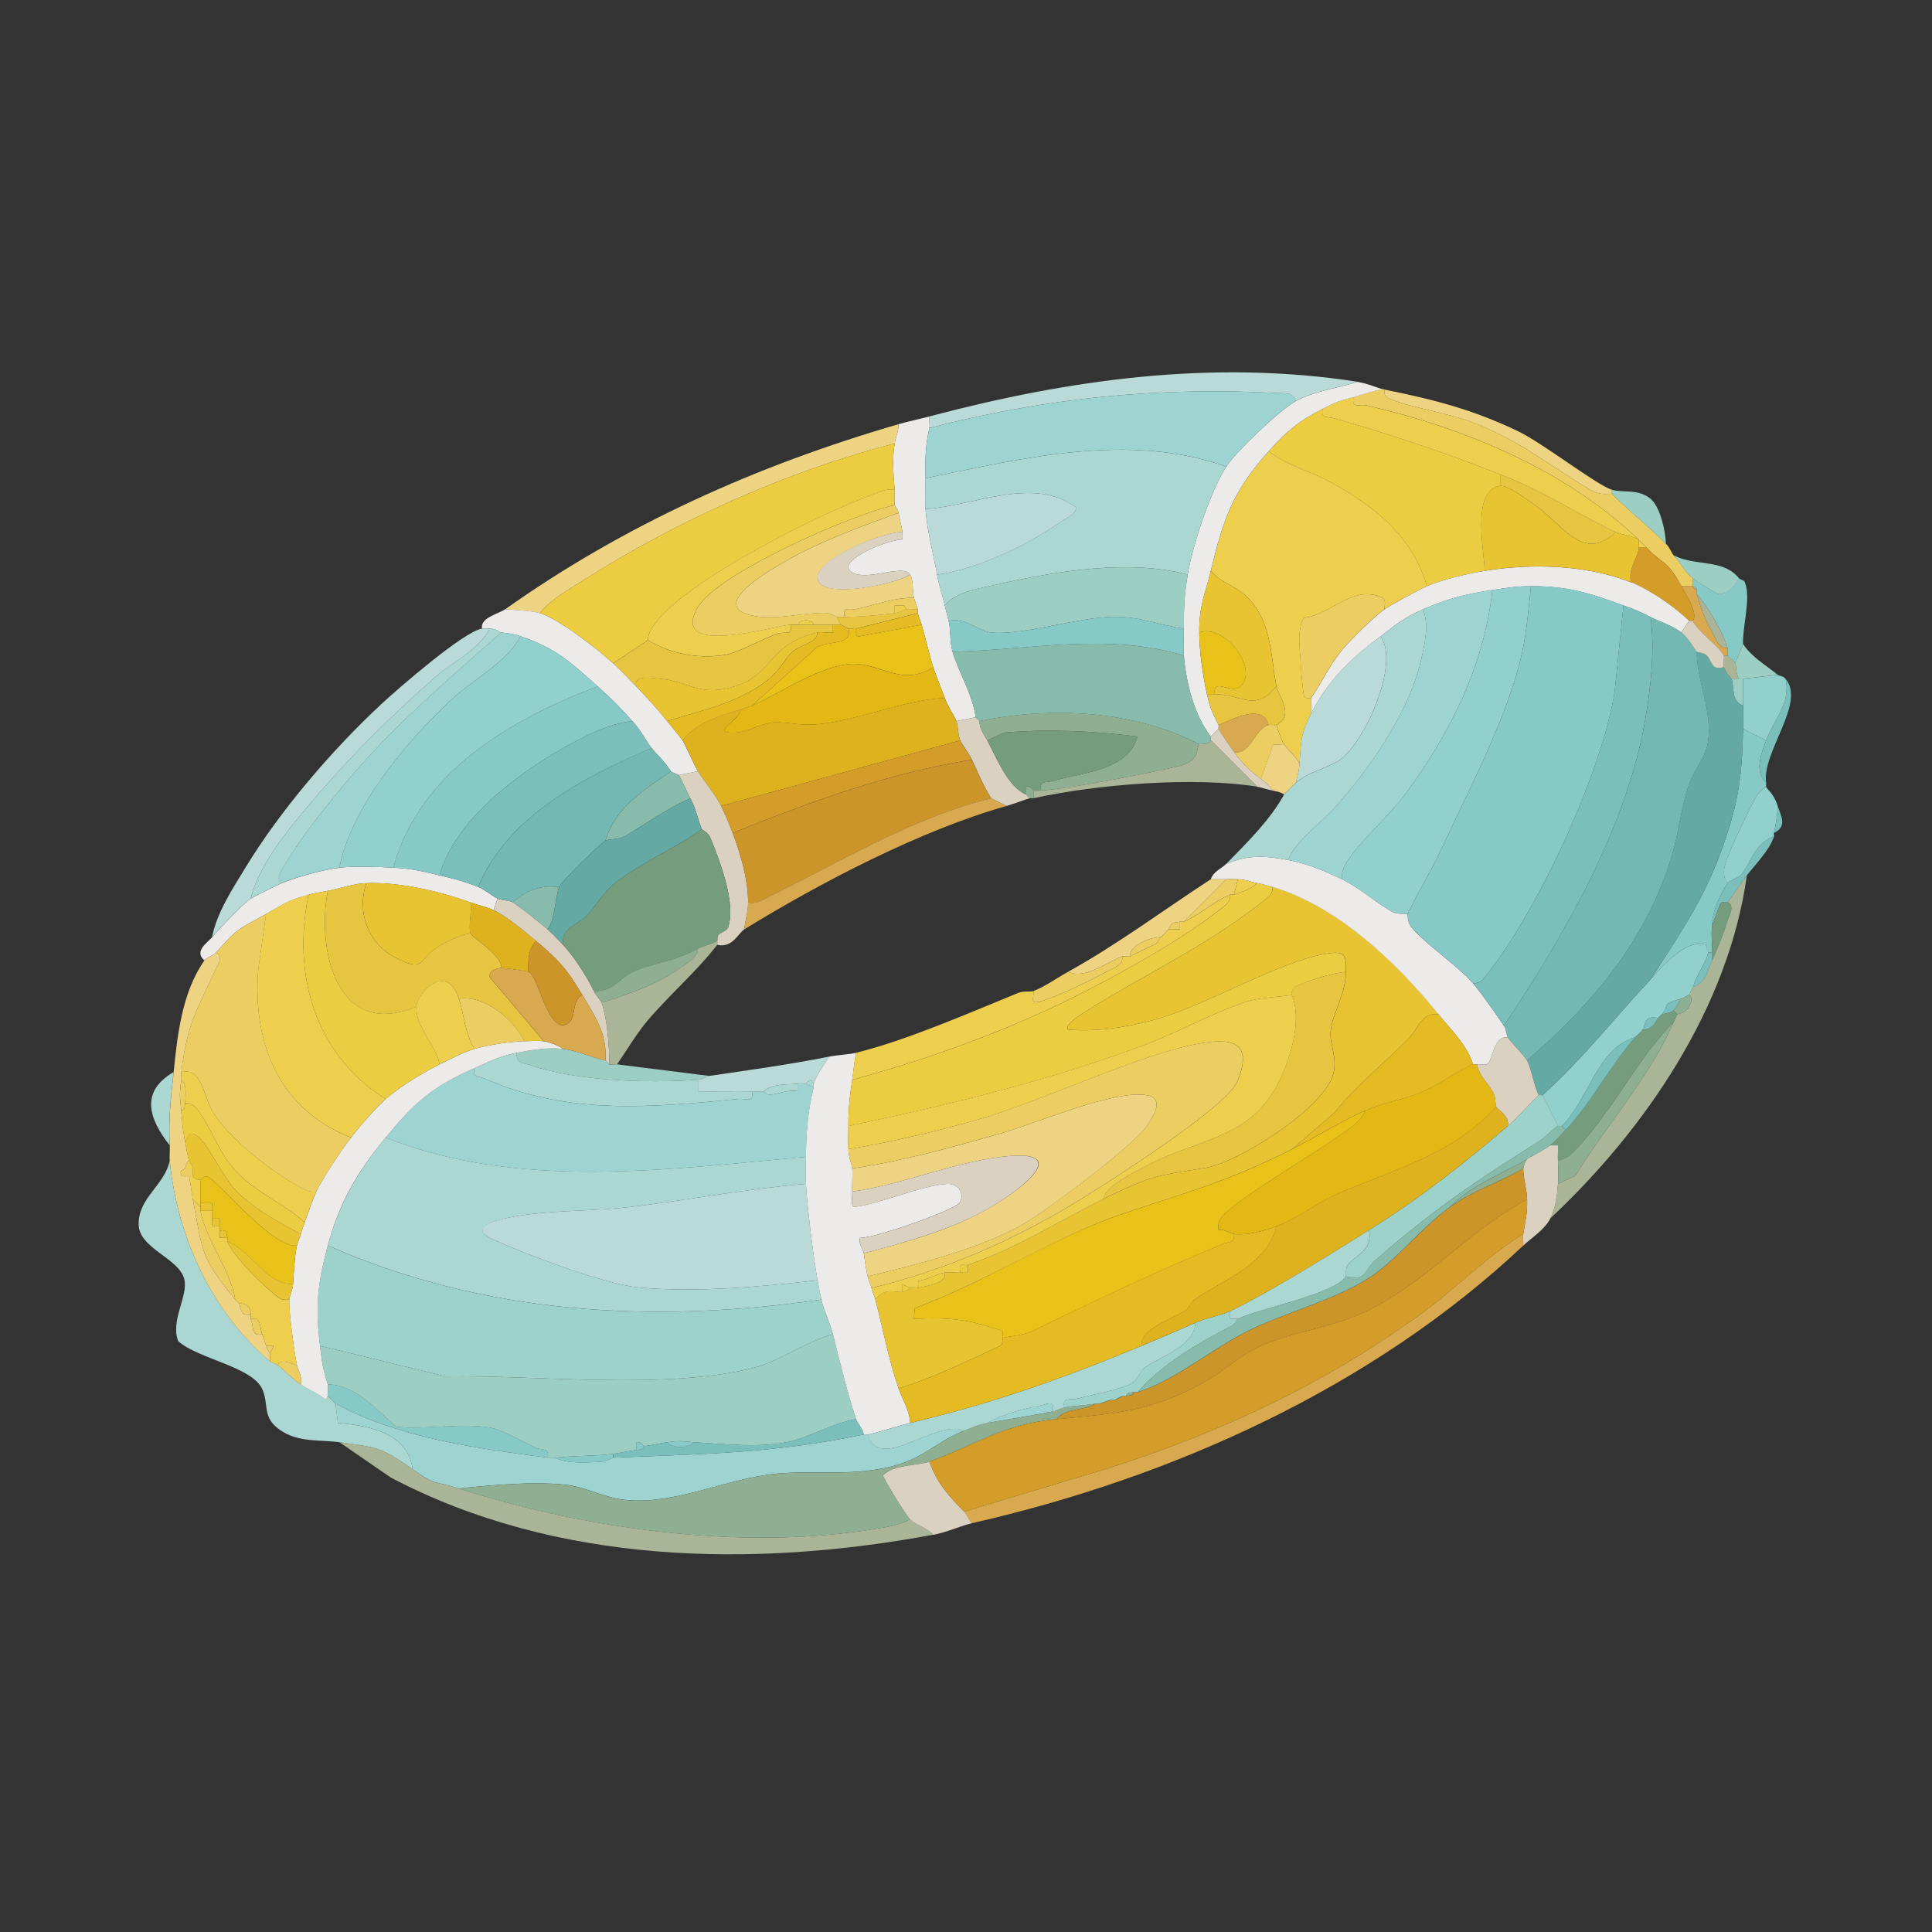 <?xml version="1.0" encoding="UTF-8"?>
<svg id="Layer_1" xmlns="http://www.w3.org/2000/svg" version="1.1" viewBox="0 0 375 375">
  <rect x="0" y="0" width="375" height="375" fill="#333333" stroke="none"/>
  <!-- Generator: Adobe Illustrator 29.3.1, SVG Export Plug-In . SVG Version: 2.1.0 Build 151)  -->
  <defs>
    <style>
      .st0 {
        fill: #74b8b3;
      }

      .st1 {
        fill: #9dd2ca;
      }

      .st2 {
        fill: #e3b714;
      }

      .st3 {
        fill: #e8c541;
      }

      .st4 {
        fill: #aab496;
      }

      .st5 {
        fill: #65a9a4;
      }

      .st6 {
        fill: #8faf92;
      }

      .st7 {
        fill: #e8c119;
      }

      .st8 {
        display: none;
        fill: #fefefe;
      }

      .st9 {
        fill: #eccc40;
      }

      .st10 {
        fill: #91d0cd;
      }

      .st11 {
        fill: #aad7d1;
      }

      .st12 {
        fill: #d49c29;
      }

      .st13 {
        fill: #dbd1c1;
      }

      .st14 {
        fill: #87bcac;
      }

      .st15 {
        fill: #b9dad6;
      }

      .st16 {
        fill: #edebea;
      }

      .st17 {
        fill: #cc952a;
      }

      .st18 {
        fill: #9dcec4;
      }

      .st19 {
        fill: #d9a94f;
      }

      .st20 {
        fill: #87c9c6;
      }

      .st21 {
        fill: #9dd4d1;
      }

      .st22 {
        fill: #edcf4d;
      }

      .st23 {
        fill: #e4bb23;
      }

      .st24 {
        fill: #e8c432;
      }

      .st25 {
        fill: #749c7d;
      }

      .st26 {
        fill: #edd382;
      }

      .st27 {
        fill: #7abfbc;
      }

      .st28 {
        fill: #eccd61;
      }

      .st29 {
        fill: #deb21e;
      }
    </style>
  </defs>
  <path class="st8" d="M375,0v375H0V0h375ZM180.39,80.84c-2.03.54-3.78.86-5.99,1.5-27.42,7.97-53.08,19.43-76.35,35.93-1.3.92-4.85,1.6-4.49,3.74-3.57.57-16.19,11.54-19.47,14.59-9.62,8.93-19.68,20.67-26.5,31.89-2.49,4.09-5.52,8.7-6.43,13.41-.95,1.13-3.58,2.73-1.5,4.49-4.37,6.22-5.24,14.41-5.99,21.71-6.57,3.86-4.75,9.09-.75,14.22.06.99-.09,2.01,0,2.99-1,4.81-6.08,7.15-6.03,12.33.05,4.78,7.86,6.54,8.87,10.7.78,3.23-2.78,8.12-1.18,12,3.81,3.46,14.51,4.93,16.37,9.45,1.27,3.08-.03,5.41,3.42,7.81s7.65,1.82,11.49,2.36l9.98,6.87c32.07,16.87,70.23,17.62,105.29,11.1,2.71-.5,5.34-1.76,7.49-2.25,38.84-8.84,77.69-26.27,107.04-53.89,1.74-1.64,4.09-3.03,5.24-5.24,18.54-17.37,34.63-41.04,38.17-66.62,1.7-2.22,4.34-4.82,5.24-7.49.07-.22-.06-.51,0-.75,2.72-1.27,1.32-3.38.75-5.24-.75-2.45-2-3.15-2.25-3.74-.07-.18.04-.48,0-.75-.9-5.9,7.81-15.54,3.74-20.21-.53-.61-1.26-.55-1.5-.75-2.39-1.97-4.99-3.38-6.74-5.99-.12-3.44,1.59-8.93.36-11.97-.19-.47-.95-.56-1.11-.75-3.12-3.9-8.4-2.27-12.72-4.49-.39-.4-.67-1.41-1.5-2.25-.06-2.45-1.1-7.1-2.93-8.68-2.4-2.07-5.39-1.14-7.55-1.8-2.95-.91-13.38-9.04-18.21-11.36-8.86-4.26-16.48-6.18-25.96-8.1-1.53-.31-3.04-1.16-5.24-1.5-28.18-4.35-55.96-.44-83.08,6.74Z"/>
  <path class="st8" d="M244.01,152.69c.6.1,1.95.54,2.99.75.79.16,1.56.3,2.25.75-2.71,4.96-7.26,9.43-11.23,13.47-.89.91-2.49,1.46-2.99,2.99-9.19,5.98-18.09,12.64-27.69,17.96-2.04,1.13-4.73,3-6.74,3.74-.57.21-1.85-.09-2.97.36-9.54,3.89-21.7,9.23-31.46,11.61-1.32.32-3.52.4-5.24.75-7.84,1.57-16.09,2.69-23.2,3.74l-17.96-2.25c1.99-2.83,3.76-5.95,6.01-8.59,4.33-5.07,9.4-9.39,13.45-14.62,2.91.73,4.11-2.3,5.24-2.99,14.79-9.1,34.23-19.23,50.9-23.95,1.35-.38,4.01-1.39,4.49-1.5.24-.05.51.05.75,0,12.21-2.71,31.18-4.23,43.41-2.25Z"/>
  <g>
    <path class="st11" d="M52.4,264.22c.37.31,1.1.43,1.5.75,1.5,1.18,2.75,2.59,4.49,3.74,1.54,1.03,3.41,1.77,4.87,2.98l.37-.73,1.5,1.5.47,3.75c5.9.45,13.65,1.93,14.5,8.97-6.18-4.35-6.86-4.2-14.22-5.24-3.83-.54-7.93.1-11.49-2.36s-2.15-4.73-3.42-7.81c-1.86-4.51-12.56-5.99-16.37-9.45-1.6-3.88,1.96-8.77,1.18-12-1-4.16-8.82-5.92-8.87-10.7-.05-5.18,5.03-7.52,6.03-12.33,1.42,14.72,8.19,29.39,19.46,38.92Z"/>
    <path class="st4" d="M80.09,285.18c4.84,3.41,3.71,2.06,8.98,3.74,25.49,8.13,56.92,12.38,83.37,7.39,1.49-.28,2.86-.73,4.21-1.41,1.21,1.19,3.36,1.63,4.49,2.99-35.06,6.52-73.22,5.77-105.29-11.1l-9.98-6.87c7.36,1.04,8.04.89,14.22,5.24Z"/>
    <path class="st11" d="M32.93,222.31c-4-5.13-5.82-10.36.75-14.22-.49,4.8-1.04,9.22-.75,14.22Z"/>
    <path class="st21" d="M106.29,282.93h1.5c2,1.2,6.15.94,8.7.8,1.3-.07,2.4-.8,2.53-.8,17.99-.76,30.71-.77,48.65-4.49.24-.05.51.05.75,0,2.25,7.59,13.49-3.2,18.71-.75-5.75,2.27-7.73,5.55-14.94,7.14-7.49,1.65-13.94.55-21.26,1.19-10.05.88-19.91,6.25-29.96,5.06-3.73-.44-7.46-2.52-11.32-2.91-6.43-.65-14.16.07-20.58.74-5.27-1.68-4.14-.34-8.98-3.74-.85-7.04-8.6-8.52-14.5-8.97l-.47-3.75c12.58,6.73,27.19,8.63,41.17,10.48Z"/>
    <path class="st20" d="M63.62,268.71c5.28-.02,9.58,4.98,13.25,8.22,5.73.61,12.85-.83,18.39.19,2.29.42,6.43,2.85,8.83,3.93,1.11.5,2.65-.15,2.2,1.88-13.98-1.85-28.59-3.75-41.17-10.48l-1.5-1.5c-.12-.68.17-1.69,0-2.25Z"/>
    <path class="st6" d="M212.57,272.46c-2.2,1.52-5.69.67-7.49,2.99-10.6,1.02-15.52,4.99-24.7,8.23-2.37.84-6.89.52-8.99,2.64-.11.49,4.48,7.84,5.24,8.59-1.34.68-2.72,1.13-4.21,1.41-26.45,4.99-57.88.74-83.37-7.39,6.42-.67,14.14-1.39,20.58-.74,3.86.39,7.58,2.46,11.32,2.91,10.04,1.19,19.9-4.19,29.96-5.06,7.32-.64,13.78.46,21.26-1.19,7.22-1.59,9.19-4.87,14.94-7.14,1.55-.61,2.8-1.19,4.49-1.5,3.74-.69,8.48-1.37,12.72-2.25.63-.13,1.4-.57,2.25-.75,2-.41,4.16-.42,5.99-.75Z"/>
    <path class="st18" d="M161.68,258.98c1.4,5.51,2.68,11.03,4.49,16.47-4.4.73-8.99,3.51-13.19,4.42-5.49,1.19-12.59.42-18.24.07-2.6-.16-2.1-.4-5.24,0-1.52.19-3.2.65-4.49.75-.09,0-.82-1.01-1.49-.74v1.49c-1.55.2-3.03.56-4.5.75-3.67.47-7.57.33-11.23.75h-1.5c.45-2.03-1.09-1.39-2.2-1.88-2.4-1.08-6.54-3.51-8.83-3.93-5.53-1.02-12.66.42-18.39-.19-3.67-3.24-7.97-8.23-13.25-8.22-1.04-3.32-1.08-4.09-1.5-7.49l24.39,5.93c17.94-.28,42.28,2.66,59.64-1.62,5.13-1.26,10.39-5.24,15.53-6.55Z"/>
    <path class="st27" d="M166.17,275.45c.27.8,1.38,1.9,1.5,2.99-17.95,3.72-30.66,3.73-48.65,4.49v-.75c1.47-.19,2.95-.55,4.49-.75.62-.08,1.31,0,1.5-.75,1.29-.1,2.97-.56,4.49-.75.95,1.24,4.29,1.24,5.24,0,5.65.34,12.75,1.11,18.24-.07,4.2-.91,8.79-3.69,13.19-4.42Z"/>
    <path class="st20" d="M119.01,282.19v.75c-.13,0-1.23.73-2.53.8-2.55.14-6.7.4-8.7-.8,3.66-.42,7.56-.28,11.23-.75Z"/>
    <path class="st11" d="M156.44,224.55c0,1.73-.11,3.52,0,5.24-11.43.92-22.69,3.12-34.06,4.48-6.72.81-14.27.62-20.86,1.59-2.91.43-11.96,1.93-5.7,4.77s21.6,8.67,28.16,9.27c11.15,1.02,23.63-.14,34.71-1.4.2,1.17.51,2.53.75,3.74-32.79,4.72-65.27,2.93-95.81-10.48,2.23-8.31,5.81-14.37,11.23-20.96,25.9,10.24,54.56,6.17,81.59,3.74Z"/>
    <path class="st1" d="M159.43,252.25c.34,1.74,1.73,4.72,2.25,6.74-5.13,1.31-10.4,5.29-15.53,6.55-17.36,4.28-41.7,1.34-59.64,1.62l-24.39-5.93c-.93-7.6-.54-11.89,1.5-19.46,30.54,13.41,63.02,15.2,95.81,10.48Z"/>
    <path class="st21" d="M92.07,207.34c-.4,1.92.92,1.54,2.05,2.03,16.26,7.14,32.21,5.59,49.23,3.93,1.42-.14,3.03.9,2.61-1.47.75.01,1.5,0,2.25,0,.09,0,.48.65,1.09.64,1.67-.01,3.72-1.11,5.65-.65v-1.49c.48-.06,1,.05,1.49,0l1.5.75c-1.11,4.27-1.47,9.08-1.5,13.47-27.03,2.43-55.69,6.5-81.59-3.74,5.6-6.8,9.01-9.89,17.22-13.47Z"/>
    <path class="st11" d="M100.3,204.34c-.1,2.09,1.09,1.89,2.5,2.37,9.21,3.17,22.94,3.54,32.68,2.87v2.25c3.48.04,6.99-.06,10.48,0,.42,2.37-1.19,1.34-2.61,1.47-17.03,1.65-32.97,3.2-49.23-3.93-1.13-.49-2.45-.11-2.05-2.03,3.03-1.32,4.79-2.33,8.23-2.99Z"/>
    <path class="st18" d="M109.28,203.59c2.68.28,5.3,1.63,8.23,2.25.21.04.51.7.75.75.44.09,1.02-.06,1.5,0l17.96,2.25c-.58.09-1.35.69-2.25.75-9.75.67-23.48.3-32.68-2.87-1.41-.48-2.6-.29-2.5-2.37,2.94-.57,5.97-1.07,8.98-.75Z"/>
    <path class="st20" d="M134.73,279.94c-.95,1.24-4.29,1.24-5.24,0,3.14-.4,2.64-.16,5.24,0Z"/>
    <path class="st20" d="M125,280.69c-.19.75-.87.67-1.5.75v-1.49c.68-.27,1.41.75,1.5.74Z"/>
    <path class="st15" d="M156.44,229.79c.31,5.11,1.36,13.64,2.25,18.71-11.08,1.26-23.56,2.42-34.71,1.4-6.56-.6-21.79-6.38-28.16-9.27s2.78-4.34,5.7-4.77c6.59-.97,14.14-.79,20.86-1.59,11.38-1.36,22.64-3.56,34.06-4.48Z"/>
    <path class="st15" d="M160.93,205.09c-.85,1.44-2.56,3.74-2.99,5.24l-.47-.66c-.52-.12-.89.64-1.03.66-.49.05-1.01-.06-1.5,0-2.21.27-4.9-.1-6.74,1.5-.75,0-1.5.01-2.25,0-3.48-.06-7,.04-10.48,0v-2.25c.9-.06,1.67-.66,2.25-.75,7.12-1.05,15.37-2.17,23.2-3.74Z"/>
    <path class="st11" d="M157.93,210.33c-.07.23.06.51,0,.75l-1.5-.75c.14-.01.51-.78,1.03-.66l.47.66Z"/>
    <path class="st11" d="M154.94,210.33v1.49c-1.93-.46-3.98.64-5.65.65-.61,0-1-.64-1.09-.64,1.84-1.6,4.52-1.23,6.74-1.5Z"/>
    <g>
      <path class="st19" d="M295.66,239.52c-.11.7.07,1.52,0,2.25-29.35,27.62-68.2,45.05-107.04,53.89-.54-.65-.94-1.67-1.5-2.25l27.33-8.22c22.31-7.05,42.77-16.58,61.67-30.39,6.62-4.84,12.48-10.97,19.53-15.28Z"/>
      <path class="st4" d="M300.9,236.53c1.07-2.06,1.31-4.45,1.5-6.74l3.33-1.54c6.18-10.01,14.5-19.22,19.13-29.9.19-.43.5-1.2.75-1.5.12-.14,1.82.04,2.62-2.34.36-1.06-.4-1.34-.38-1.41.16-.51.59-1,.75-1.5,2.66-1.12,2.79-3.18,3.74-5.24,1.16-2.52,2.17-5.2,3.01-7.85.31-.98,1.41-2.73-.02-3.38,1.26-1.78,2.4-3.49,3.74-5.24-3.54,25.58-19.63,49.24-38.17,66.62Z"/>
      <path class="st20" d="M342.81,143.71c-.95,2.64-2.37,5.87,0,8.23.04.26-.07.57,0,.75-1.1.73-1.66,1.4-2.29,2.57-1.3,2.42-5,10.11-5.62,12.39-.39,1.44-.49,2.48.43,3.75-1.33,1.87-3.14,5.9-2.99,8.23-.25,1.36,0,3.68,0,5.24h-.75l-.48-1.52c-3.15-.83-6.03,1.98-8.26,4.02-.15.14-2.01,2.23-2.49,2.75,5.27-8.2,10.07-15.04,13.49-24.31s4.26-14.32,4.48-24.34l4.49,2.25Z"/>
      <path class="st13" d="M180.39,283.68c1.55,4.29,3.74,6.64,6.74,9.73.56.58.95,1.59,1.5,2.25-2.15.49-4.78,1.74-7.49,2.25-1.13-1.37-3.28-1.81-4.49-2.99-.76-.75-5.35-8.1-5.24-8.59,2.1-2.12,6.61-1.8,8.99-2.64Z"/>
      <path class="st26" d="M312.87,95.06v.75c-1.61.17-2.7.13-4.15-.71-7.78-4.56-13.32-9.33-22.29-12.89-5.34-2.12-12.55-3.03-16.82-4.86-1.23-.53-.82-1.69-.9-1.74,9.48,1.92,17.09,3.84,25.96,8.1,4.82,2.32,15.26,10.45,18.21,11.36Z"/>
      <path class="st13" d="M300.9,222.31h1.5c.06.99-.05,2,0,2.99.07,1.4.11,3.11,0,4.49-.19,2.29-.42,4.68-1.5,6.74-1.15,2.21-3.5,3.6-5.24,5.24.07-.72-.11-1.55,0-2.25.39-2.5.84-4,.75-6.74-.07-2.1-.74-3.92-.75-5.99.12-.07.24-2.04,1.5-2.25,1.26-.77,2.35-1.23,3.74-2.25Z"/>
      <path class="st10" d="M345.06,156.44c-.1,1.68-.32,3.62-.75,5.24-.06.24.07.53,0,.75-3.43.89-4.53,5.01-6.24,7.24-.59.77-2.32,1.15-2.75,1.75-.92-1.27-.82-2.31-.43-3.75.62-2.28,4.32-9.98,5.62-12.39.63-1.17,1.19-1.84,2.29-2.57.24.59,1.5,1.3,2.25,3.74Z"/>
      <path class="st20" d="M337.57,112.28c.16.19.92.28,1.11.75,1.23,3.05-.48,8.54-.36,11.97l-1.5,3.74c-.24-.48-1.09-1.05-1.5-1.5-.08-.47.12-1.11,0-1.5-.89-2.95-3.9-8.13-5.99-10.48-.07-.24.08-.55,0-.75-.01-.55-.29-.62-.75-.75-.1-.43.07-1.02,0-1.5.37.3,4.62,3.01,4.9,3.03,1.94.18,3.2-1.55,4.08-3.03Z"/>
      <path class="st10" d="M346.56,131.74c1.14,4.72-2.32,8.02-3.74,11.98l-4.49-2.25c.03-1.49-.05-3,0-4.49.06-1.74-.04-3.5,0-5.24l6.74-.74c.23.19.97.14,1.5.75Z"/>
      <path class="st28" d="M268.71,75.6c.08.05-.33,1.21.9,1.74,4.27,1.84,11.49,2.74,16.82,4.86,8.97,3.57,14.51,8.34,22.29,12.89,1.44.85,2.54.89,4.15.71,3.28,3.41,7.15,6.37,10.48,9.73.82.83,1.11,1.85,1.5,2.25,1.38,1.43,1.99,3.04,3.74,4.49.07.48-.1,1.07,0,1.5-.58-.17-1.56.11-2.25,0-2.75-5.13-3.3-3.9-6.74-7.49-.64-.67-.81-.84-1.5-1.5-14.14-13.49-33.49-21.64-52.9-26.11-1.35-.31-2.94.73-2.49-1.59,1.04-.28,5.52-1.78,5.99-1.5Z"/>
      <path class="st18" d="M337.57,112.28c-.88,1.48-2.14,3.22-4.08,3.03-.29-.03-4.53-2.73-4.9-3.03-1.75-1.45-2.37-3.06-3.74-4.49,4.32,2.22,9.61.59,12.72,4.49Z"/>
      <path class="st18" d="M323.35,105.54c-3.33-3.36-7.2-6.32-10.48-9.73v-.75c2.17.66,5.15-.26,7.55,1.8,1.83,1.57,2.86,6.22,2.93,8.68Z"/>
      <path class="st18" d="M345.06,130.99l-6.74.74c-.04,1.74.06,3.5,0,5.24-2.43-.94-1.59-3.46-2.25-5.24h1.5c-.73-.87-.5-2.48-.75-2.99l1.5-3.74c1.75,2.61,4.35,4.02,6.74,5.99Z"/>
      <path class="st27" d="M342.81,151.95c-2.37-2.36-.95-5.59,0-8.23,1.42-3.95,4.88-7.26,3.74-11.98,4.06,4.67-4.64,14.31-3.74,20.21Z"/>
      <path class="st27" d="M339.07,169.91c-1.34,1.75-2.48,3.46-3.74,5.24-.06.08-1.03-.23-1.33.14-.15.19-1.62,4.11-1.67,4.35-.14-2.33,1.67-6.37,2.99-8.23.43-.6,2.15-.97,2.75-1.75,1.7-2.23,2.81-6.35,6.24-7.24-.9,2.67-3.54,5.27-5.24,7.49Z"/>
      <path class="st27" d="M344.31,161.68c.43-1.62.65-3.56.75-5.24.57,1.86,1.97,3.97-.75,5.24Z"/>
      <path class="st12" d="M296.41,232.78c.09,2.74-.36,4.24-.75,6.74-7.04,4.31-12.9,10.44-19.53,15.28-18.9,13.81-39.36,23.34-61.67,30.39l-27.33,8.22c-3-3.09-5.19-5.45-6.74-9.73,9.18-3.25,14.1-7.22,24.7-8.23,11.21-1.07,18.49-1.41,28.94-7.36,4.04-2.3,6.92-5.37,11.49-7.23,5.53-2.25,11.97-3.12,17.71-5.49,12.6-5.2,21.24-16.23,33.17-22.59Z"/>
      <path class="st22" d="M276.95,113.77c-1.41.6-6.99,3.62-8.23,4.49.17-1.68.34-2.15-1.45-2.66-5.22-1.47-9.12,3.66-14.09,4.33-.7.56-.99,2.97-.99,3.95,0,1.46.63,11.02,1.01,11.45.23.26.91.17,1.3.15v2.99c-2.13,4.2-1.9,5.25-2.25,9.73-.69-1.31-2.32-2.75-2.99-3.74-.5-.73-1.22-2.76-1.5-3.74,3.64-1.91.37-5.54,0-7.49-1.14-6.06-.91-12.88-5.97-17.6-2.09-1.95-5.04-2.62-6.75-4.85,2.39-9.88,4.15-15.37,11.23-23.2,3.37,2.71,7.85,3.76,11.73,5.86,8.59,4.65,16.15,10.54,18.96,20.34Z"/>
      <path class="st9" d="M256.74,79.34c-.43,1.99.99,1.49,2.23,1.85,11.45,3.3,21.12,6.51,32.2,10.88v2.25c-5.66.75-3.05,12.73-2.99,16.47-3.41.55-8.08,1.67-11.23,2.99-2.81-9.8-10.37-15.69-18.96-20.34-3.88-2.1-8.36-3.15-11.73-5.86,3.61-3.99,5.6-5.74,10.48-8.23Z"/>
      <path class="st22" d="M262.72,77.1c-.44,2.32,1.14,1.27,2.49,1.59,19.41,4.47,38.76,12.62,52.9,26.11.69.66.85.83,1.5,1.5h-1.5c.04-.49-.03-1,0-1.5-.4-.54-3.86-1.2-4.49-1.5-8.42-4.02-13.22-7.59-22.46-11.23-11.08-4.36-20.75-7.58-32.2-10.88-1.24-.36-2.66.14-2.23-1.85,2.7-1.38,3.03-1.46,5.99-2.25Z"/>
      <path class="st19" d="M236.53,140.72c2.48-1.04,8.57-4.35,9.73,0-2.67.62-3.53,5.95-6.74,5.24-.86-1.17-2.39-3.3-2.99-4.49-.1-.2.1-.54,0-.75Z"/>
      <path class="st10" d="M320.36,190.12c.48-.51,2.34-2.61,2.49-2.75,2.23-2.03,5.1-4.84,8.26-4.02l.48,1.52c-.8,2.79-2.08,3.81-2.99,6.74-.16.5-.59.99-.75,1.5-.5.18-1.01.62-1.5.75-4.24,1.15-2.09.94-3.74,2.99-.23.29-.56.5-.75.75-2.98-.61-2.41,1.51-2.99,2.25s-1.11,1.05-1.5,1.5c-7.35,2.05-9.1,12.25-14.22,17.22-.25,0-.59-.06-.75,0l-2.99-5.99c8.56-7.89,13.38-14.34,20.96-22.46Z"/>
      <path class="st25" d="M325.6,196.86c-.25.3-.56,1.06-.75,1.5-6.65,6.78-11.06,15.7-17.24,22.81-1.35,1.55-3.07,3.76-5.22,4.14-.05-1,.06-2,0-3h-1.5c.84-.61,2.2-2.15,2.99-2.99,5.03-5.33,8.29-12.02,13.47-17.96.39-.45.91-.76,1.5-1.5,1.79.02,2.14-1.13,2.99-2.25.19-.25.52-.46.75-.75.71-.17,1.69-.3,2.25-.75l.75.75Z"/>
      <path class="st6" d="M302.4,229.79c.11-1.38.07-3.09,0-4.49,2.15-.38,3.87-2.59,5.22-4.14,6.18-7.11,10.59-16.03,17.24-22.81-4.62,10.68-12.94,19.89-19.13,29.9l-3.33,1.54Z"/>
      <path class="st25" d="M335.33,175.15c1.43.65.33,2.4.02,3.38-.85,2.65-1.85,5.33-3.01,7.85v-1.5c0-1.56-.25-3.87,0-5.24.04-.24,1.52-4.16,1.67-4.35.3-.38,1.27-.06,1.33-.14Z"/>
      <path class="st27" d="M332.34,186.38c-.95,2.06-1.08,4.12-3.74,5.24.91-2.93,2.19-3.95,2.99-6.74h.75v1.5Z"/>
      <path class="st6" d="M327.84,193.11c-.02.07.73.35.38,1.41-.8,2.38-2.5,2.19-2.62,2.34l-.75-.75c.51-.41.96-1.68,1.5-2.25.49-.13.99-.57,1.5-.75Z"/>
      <path class="st5" d="M329.34,126.5c.17.16,1.26.12,1.91.71,1.18,1.09.76,2.99,3.33,2.28.61,1.4,1.45,2.12,1.5,2.25.66,1.78-.19,4.29,2.25,5.24-.05,1.49.03,3,0,4.49-.21,10.02-1.01,14.94-4.48,24.34s-8.22,16.11-13.49,24.31c-7.58,8.12-12.4,14.57-20.96,22.46-.14.12-.61-.12-.75,0-.88-1.82-1.42-5.19-2.25-6.74,12.73-11,23.11-23.29,28.08-39.66,1.33-4.4,1.8-9.41,3.33-13.88,1.01-2.95,3.26-5.18,3.7-8.27.89-6.18-2.11-11.45-2.18-17.53Z"/>
      <path class="st17" d="M295.66,226.8c0,2.07.68,3.89.75,5.99-11.94,6.36-20.57,17.39-33.17,22.59-5.74,2.37-12.18,3.24-17.71,5.49-4.57,1.86-7.44,4.93-11.49,7.23-10.46,5.95-17.74,6.28-28.94,7.36,1.8-2.33,5.29-1.48,7.49-2.99.24-.04.51.04.75,0,1.17-.21,2.06-.71,2.25-.75.25-.05.52.06.75,0,1.01-.27,1.42-.72,1.5-.75.23-.07.52.07.75,0,.53-.17,1.27.07,1.5-.75.25-.05.54.07.75,0,7.09-2.18,14.58-8.5,21.42-11.89,7.31-3.62,16-5.7,22.97-9.97,5.83-3.57,10.45-9.94,16.24-14.07,4.62-3.3,10.08-5.01,14.22-7.49Z"/>
      <path class="st14" d="M303.89,219.31c-.8.84-2.15,2.37-2.99,2.99-1.39,1.02-2.48,1.47-3.74,2.25-5.19,3.19-11.37,5.26-15.72,9.73-5.79,4.13-10.41,10.5-16.24,14.07-6.96,4.27-15.66,6.35-22.97,9.97-6.85,3.39-14.33,9.71-21.42,11.89,4.83-5.49,11.72-9.5,18.24-12.85.68-.35,1.06-1.3,1.22-1.37,4.2-2.01,19-4.92,20.96-8.23,4.21.96,3.47-1.22,5.57-3.03,11.93-10.32,18.88-14.95,32.08-23.31,1-.63,2.94-2.64,3.51-2.85.16-.06.5,0,.75,0,.08,0,.45.63.75.75Z"/>
      <path class="st6" d="M297.16,224.55c-1.25.21-1.38,2.18-1.5,2.25-4.14,2.48-9.61,4.19-14.22,7.49,4.35-4.47,10.53-6.54,15.72-9.73Z"/>
      <path class="st19" d="M328.59,113.77c.08.36.39.64.75.75.08.2-.07.51,0,.75.87,2.87,1.33,4.47,2.88,7.23.66,1.18,1.38,3.53,3.11,3.25.12.39-.08,1.03,0,1.5h-.75c-.59-1.51-5.15-4.81-5.99-6.74,1.05-1.51-1.28-4.95-2.25-6.74.69.11,1.66-.17,2.25,0Z"/>
      <path class="st4" d="M335.33,125.75c-1.73.29-2.45-2.07-3.11-3.25-1.55-2.76-2.01-4.37-2.88-7.23,2.08,2.35,5.09,7.53,5.99,10.48Z"/>
      <path class="st4" d="M336.83,128.74c.25.51.02,2.13.75,2.99h-1.5c-.05-.12-.89-.84-1.5-2.24-.21-.48.2-1.72,0-2.25h.75c.41.45,1.26,1.02,1.5,1.5Z"/>
      <path class="st4" d="M329.34,114.52c-.36-.11-.66-.39-.75-.75.46.13.73.2.75.75Z"/>
      <path class="st12" d="M319.61,106.29c3.44,3.58,3.98,2.36,6.74,7.49.96,1.79,3.29,5.22,2.25,6.74h-.75c-2.75-2.71-7.67-6.07-11.23-7.49-.74-2.53,1.32-4.64,1.5-6.74h1.5Z"/>
      <path class="st16" d="M166.17,204.34c-.37,1.73-.49,3.5-.75,5.24-.5,3.34-.75,5.38-.75,8.98,0,1.49-.06,3,0,4.49.07,1.81.69,2.99.75,3.74.12,1.48-.09,3.01,0,4.49.05.82-.35,2.95.38,3,5.28-.67,13.06-4.23,18.05-4.48,2.33-.11,3.4,2.05,2.42,3.63-.87,1.4-16.53,6.96-19.36,6.83-.35,1.14.64,2.23.75,2.99.23,1.56.39,2.9.75,4.49.19.84.59,1.57.75,2.25.23.98.6,1.66.75,2.25,1.46,5.7,2.54,11.52,4.49,17.22.77,2.23,2.17,4.28,2.25,6.74-2.65.64-5.82,1.74-8.23,2.25-.24.05-.51-.05-.75,0-.12-1.09-1.23-2.2-1.5-2.99-1.82-5.44-3.09-10.96-4.49-16.47-.51-2.02-1.9-4.99-2.25-6.74-.24-1.21-.55-2.57-.75-3.74-.88-5.08-1.93-13.61-2.25-18.71-.11-1.72,0-3.51,0-5.24.02-4.4.38-9.2,1.5-13.47.06-.23-.07-.52,0-.75.44-1.5,2.14-3.8,2.99-5.24,1.72-.35,3.92-.43,5.24-.75Z"/>
      <path class="st11" d="M232.04,256.74c-.22,4.5-6.48,6.42-9.71,8.63-1.12.77-1.4,2.25-2.32,2.92-1.81,1.33-8.45,2.52-11.05,3.21-1.3.34-2.82-.46-2.37,1.71-.85.18-1.61.62-2.25.75.34-2.32-.84-1.45-2.29-1.17-3.35.64-7.45,1.74-10.44,3.42-1.7.31-2.94.89-4.49,1.5-5.23-2.45-16.47,8.34-18.71.75,2.42-.51,5.59-1.61,8.23-2.25,16.36-3.93,29.44-8.56,44.91-14.97,3.5-1.45,7.02-2.96,10.48-4.49Z"/>
      <path class="st16" d="M316.62,113.02c3.56,1.42,8.47,4.77,11.23,7.49l-1.5,2.25c-1.83-1.37-4.12-2.04-5.99-2.99-2.32-1.19-2.8-1.36-5.24-2.25-6.61-2.39-10.57-3.74-17.96-3.74-2.99,0-4.68.34-7.49.75-5.19.75-8.69,1.67-13.47,3.74-3.85,1.67-5.19,2.97-8.23,5.24-5.59,4.17-10.16,8.43-13.47,14.97v-2.99c2.12-3.15,3.53-6.33,6.01-9.33,1.67-2.02,6.16-6.45,8.21-7.88,1.24-.87,6.82-3.9,8.23-4.49,3.15-1.33,7.81-2.44,11.23-2.99,9.07-1.47,19.78-1.2,28.44,2.25Z"/>
      <path class="st15" d="M267.96,123.5c3.93,5.46-3.47,21.44-8.29,24.27-2.23,1.31-5.86,2.17-8.18,4.17.37-1.23.65-2.45.75-3.74.34-4.48.12-5.53,2.25-9.73,3.31-6.54,7.88-10.8,13.47-14.97Z"/>
      <path class="st28" d="M254.49,135.48c-.39.03-1.07.11-1.3-.15-.38-.43-1.02-9.99-1.01-11.45,0-.97.3-3.39.99-3.95,4.97-.67,8.86-5.8,14.09-4.33,1.8.51,1.62.97,1.45,2.66-2.05,1.43-6.54,5.86-8.21,7.88-2.48,3-3.89,6.19-6.01,9.33Z"/>
      <path class="st26" d="M249.25,144.46c.67.99,2.3,2.43,2.99,3.74-.1,1.29-.37,2.51-.75,3.74l-2.25,2.25c-.69-.45-1.46-.59-2.25-.75-.55-.92-1.41-1.62-2.25-2.25l2.37-6.63,2.12-.11Z"/>
      <path class="st28" d="M247.75,140.72c.28.98,1,3.01,1.5,3.74l-2.12.11-2.37,6.63c-2.13-1.58-3.41-2.75-5.24-5.24,3.21.71,4.06-4.62,6.74-5.24.43-.1,1.02.07,1.5,0Z"/>
      <path class="st24" d="M313.62,103.29c.63.3,4.09.96,4.49,1.5-.03.5.04,1,0,1.5-.18,2.1-2.24,4.21-1.5,6.74-8.66-3.45-19.37-3.71-28.44-2.25-.05-3.74-2.66-15.72,2.99-16.47,1.48-.2,5.56,2.88,6.97,3.88,5.18,3.65,9.17,11.08,15.48,5.1Z"/>
      <path class="st3" d="M313.62,103.29c-6.31,5.98-10.3-1.45-15.48-5.1-1.42-1-5.49-4.08-6.97-3.88v-2.25c9.23,3.64,14.04,7.21,22.46,11.23Z"/>
      <path class="st1" d="M302.4,218.56c-.58.22-2.51,2.22-3.51,2.85-13.21,8.36-20.15,12.98-32.08,23.31-2.1,1.81-1.36,3.99-5.57,3.03.16-.28-.2-1.52.37-2.23,1.56-1.97,4.91-2.79,4.12-6.75,9.74-6.11,18.09-12.63,26.95-20.21,2.35-2.01,3.95-4.12,5.99-5.99.14-.12.61.12.75,0l2.99,5.99Z"/>
      <path class="st27" d="M317.37,201.35c-5.18,5.95-8.44,12.63-13.47,17.96-.3-.12-.67-.75-.75-.75,5.12-4.96,6.87-15.17,14.22-17.22Z"/>
      <path class="st27" d="M326.35,193.86c-.54.56-.99,1.84-1.5,2.25-.56.45-1.54.58-2.25.75,1.65-2.05-.5-1.85,3.74-2.99Z"/>
      <path class="st27" d="M321.86,197.6c-.85,1.12-1.2,2.27-2.99,2.25.59-.73.01-2.85,2.99-2.25Z"/>
      <path class="st0" d="M326.35,122.75c1.45,1.08,2.61,3.39,2.99,3.74.07,6.08,3.07,11.35,2.18,17.53-.45,3.09-2.69,5.32-3.7,8.27-1.53,4.47-2,9.48-3.33,13.88-4.97,16.37-15.35,28.66-28.08,39.66-.49-.91-3.1-3.49-3.74-4.49-.27-.42-.26-1.52-.75-2.25,11.69-17.57,23.92-38.61,27.48-59.72,1.06-6.29,1.83-13.39.97-19.62,1.87.96,4.15,1.63,5.99,2.99Z"/>
      <path class="st13" d="M292.66,201.35c.64,1,3.26,3.58,3.74,4.49.82,1.54,1.36,4.92,2.25,6.74-2.03,1.87-3.64,3.98-5.99,5.99.39-1.92-1.94-3.14-2.25-3.74-.23-.46-.03-1.74-.58-2.75-1.01-1.86-2.77-3.29-3.16-5.48.48-.16,1.49.32,2.1-.13.91-.66,1.12-5.5,3.89-5.11Z"/>
      <path class="st13" d="M328.59,120.51c.84,1.93,5.4,5.22,5.99,6.74.2.52-.21,1.76,0,2.25-2.58.71-2.15-1.19-3.33-2.28-.64-.59-1.73-.55-1.91-.71-.38-.35-1.55-2.66-2.99-3.74l1.5-2.25h.75Z"/>
      <path class="st1" d="M238.77,254.49v1.5s1.5,0,1.5,0c-.16.07-.54,1.02-1.22,1.37-6.53,3.35-13.42,7.36-18.24,12.85-.21.07-.5-.05-.75,0-.6.11-1.26-.02-1.5.75-.22.07-.52-.07-.75,0l-1.5.75c-.23.06-.5-.05-.75,0l-2.25.75c-.24.04-.51-.04-.75,0-1.83.33-3.99.34-5.99.75-.45-2.17,1.07-1.37,2.37-1.71,2.6-.68,9.24-1.88,11.05-3.21.92-.67,1.2-2.16,2.32-2.92,3.23-2.21,9.49-4.13,9.71-8.63,2.16-.96,4.91-1.38,6.74-2.25Z"/>
      <path class="st21" d="M191.62,276.2c2.98-1.68,7.09-2.78,10.44-3.42,1.45-.28,2.62-1.15,2.29,1.17-4.25.87-8.99,1.56-12.72,2.25Z"/>
      <path class="st6" d="M215.57,271.71c-.18.04-1.07.54-2.25.75l2.25-.75Z"/>
      <path class="st6" d="M220.06,270.21c-.23.82-.97.57-1.5.75.24-.77.89-.64,1.5-.75Z"/>
      <path class="st6" d="M217.81,270.96c-.08.02-.48.48-1.5.75l1.5-.75Z"/>
      <path class="st11" d="M265.72,238.77c.78,3.96-2.57,4.78-4.12,6.75-.57.72-.2,1.96-.37,2.23-1.95,3.32-16.76,6.23-20.96,8.23h-1.5s0-1.5,0-1.5c7.54-3.57,19.48-11.04,26.95-15.72Z"/>
      <path class="st24" d="M279.19,196.86c-3.2-.39-3.93,2.76-5.6,4.5-4.8,4.99-10.33,9.22-14.58,14.62l-8.26,7.08c-12.42,6.27-20,8.23-32.77,12.51s-26.97,13.44-40.42,18.32l-.17,2.1c5.48-.29,9.97-.07,15.15,1.73,1.21.42,2.45.12,2.07,2.01-.07.04.16,1.2-.52,1.51-6.45,2.98-12.84,6.18-19.69,8.22-1.95-5.7-3.03-11.52-4.49-17.22,1.91-2.54,4-1.24,5.24-1.5,1.32-.27,1.42-.73,1.5-.75.44-.1,1.06.11,1.5,0,1.71-.41,5.74-.89,5.24-2.99.87-.17,2.04.11,2.99,0,.49-.06,1.01.07,1.5,0v-1.5c9.35-3.13,17.73-8.57,26.2-12.72,9.07-4.45,9.88-4.51,19.76-6.07,6.6-1.04,23.47-11.8,25-18.41.74-3.21-.74-5.38-.56-7.99.23-3.41,2.95-7.23,2.97-11.69.01-2.8.15-4.05-3.18-3.6-9.65,1.3-23.76,10.2-34.24,12.97-5.48,1.45-10.77,2.29-16.47,1.86-1.05-.84,2.95-3.26,3.5-3.61,11.46-7.19,23.34-12.61,34.18-21.21,1.05-.83,2.01-1.28,1.99-2.88,12.66,3.79,24.01,14.6,32.19,24.7Z"/>
      <path class="st9" d="M247.01,172.16c.02,1.6-.93,2.04-1.99,2.88-10.84,8.59-22.72,14.01-34.18,21.21-.55.34-4.55,2.76-3.5,3.61,5.7.43,11-.41,16.47-1.86,10.48-2.77,24.59-11.66,34.24-12.97,3.33-.45,3.19.8,3.18,3.6-2.87.31-6.99,1.57-9.56,2.77-1.26.59-.83,1.68-.92,1.72-.37.19-6.05.5-8.21,1.14-6.41,1.89-13.61,6.01-20.03,8.42-19.12,7.16-37.87,11.66-57.84,15.89,0-3.6.25-5.64.75-8.98,15.29-4.12,30.68-9.74,44.81-16.95,8.37-4.27,19.33-10.38,26.56-16.1,1.05-.83,2.01-1.28,1.99-2.88.21-.09.53.09.75,0,1.61-.64,3.11-.91,4.49-2.25,1.36.25,1.75.38,2.99.75Z"/>
      <path class="st23" d="M247.75,238.02c-1.79,7.52-10.22,10.32-15.89,14.22-.67.46-.95,1.54-1.79,2.12-2.54,1.74-8.68,3.43-8.51,6.87-15.47,6.41-28.55,11.04-44.91,14.97-.07-2.46-1.48-4.51-2.25-6.74,6.85-2.04,13.24-5.24,19.69-8.22.67-.31.45-1.47.52-1.51.62-.33,3.84-.44,5.75-1.37,13.06-6.33,23.55-11.33,37-16.92,1.07-.44,2.37-.15,2.16-1.92,2.8.29,5.63-.57,8.23-1.5Z"/>
      <path class="st22" d="M250.75,193.11c1.75,4.15.28,10.04-1.27,14.07-5.57,14.44-16.07,13.12-27.67,19.48-2.43,1.33-6.94,3.41-7.73,6.12-8.47,4.16-16.85,9.59-26.2,12.72-.92.31-1.85-.78-1.5,1.5-.95.11-2.12-.17-2.99,0-1.77.34-3.33,1.37-5.14,1.62l-.1,1.38c-.44.11-1.05-.1-1.5,0l-1.49-.74v1.49c-1.25.26-3.33-1.04-5.24,1.5-.15-.59-.52-1.27-.75-2.25,13.72-3.28,26.78-8.91,38.86-16.16,6.01-3.6,30.11-18.89,32.17-23.96,2.83-6.96-.26-8.49-6.7-7.45-12.06,1.95-30.88,11.28-44.12,15-8.08,2.27-16.46,4.26-24.7,5.62-.06-1.49,0-3,0-4.49,19.96-4.24,38.72-8.74,57.84-15.89,6.42-2.4,13.61-6.52,20.03-8.42,2.17-.64,7.85-.95,8.21-1.14Z"/>
      <path class="st26" d="M168.41,247.75c-.36-1.59-.52-2.93-.75-4.49,8.3-2.18,17.01-4.53,24.45-8.85s16.63-12.05.81-9.67c-9.28,1.4-18.2,5.25-27.51,6.55-.09-1.48.12-3.01,0-4.49,9.74-1.4,19.32-4.12,28.77-6.78,6.93-1.95,22.19-8.61,28.49-7.43,3.38.63,1.28,3.99-.05,5.93-2.62,3.85-18.75,15.92-23.27,18.64-8.6,5.19-21.22,8.2-30.94,10.6Z"/>
      <path class="st28" d="M169.16,250c-.16-.67-.56-1.41-.75-2.25,9.73-2.4,22.35-5.41,30.94-10.6,4.52-2.73,20.65-14.8,23.27-18.64,1.32-1.94,3.43-5.3.05-5.93-6.3-1.17-21.55,5.49-28.49,7.43-9.46,2.66-19.03,5.38-28.77,6.78-.06-.75-.67-1.94-.75-3.74,8.24-1.35,16.62-3.34,24.7-5.62,13.24-3.73,32.06-13.05,44.12-15,6.44-1.04,9.53.48,6.7,7.45-2.06,5.08-26.17,20.36-32.17,23.96-12.08,7.25-25.14,12.87-38.86,16.16Z"/>
      <path class="st13" d="M165.42,231.29c9.31-1.3,18.23-5.15,27.51-6.55,15.82-2.38,6.37,5.49-.81,9.67s-16.15,6.68-24.45,8.85c-.11-.76-1.1-1.85-.75-2.99,2.83.13,18.5-5.43,19.36-6.83.98-1.58-.09-3.74-2.42-3.63-4.99.24-12.77,3.8-18.05,4.48-.74-.05-.33-2.19-.38-3Z"/>
      <path class="st22" d="M238.77,173.65c.02,1.6-.93,2.04-1.99,2.88-7.23,5.73-18.19,11.84-26.56,16.1-14.12,7.2-29.51,12.83-44.81,16.95.26-1.74.38-3.51.75-5.24,9.76-2.39,21.92-7.72,31.46-11.61,1.12-.46,2.4-.15,2.97-.36.1,1.7-.82,2.62,1.57,1.95,3.23-.91,9.78-4.16,12.89-5.85,1.11-.6,3.09-1.2,2.76-2.83.33-.14,1.04.09,1.5,0l4.8-2.33c.66-.19.89-1.17,1.19-1.41.54-.42.97-1.04,1.5-1.5h2.25s0-1.5,0-1.5c.2-.09.53.09.75,0,2.78-1.17,5.63-3.79,8.98-5.24Z"/>
      <path class="st29" d="M292.66,218.56c-8.85,7.58-17.2,14.1-26.95,20.21-7.47,4.68-19.4,12.15-26.95,15.72-1.83.87-4.58,1.29-6.74,2.25-3.46,1.53-6.98,3.04-10.48,4.49-.16-3.44,5.97-5.13,8.51-6.87.85-.58,1.12-1.66,1.79-2.12,5.67-3.89,14.1-6.7,15.89-14.22,3.93-1.4,7.83-4.52,11.47-6.12,11.21-4.93,22.54-7.59,31.2-17.08.3.61,2.64,1.83,2.25,3.74Z"/>
      <path class="st16" d="M250,166.92c3.69.7,7.13,2.11,10.48,3.74,3.59,1.75,6.68,4.65,9.79,6.33,1.04.56,2.82.31,2.93.41.1.09-.16,1.44.76,2.58,2.54,3.16,9.01,7.45,11.96,10.89,1.46,1.7,4.57,6.13,5.99,8.23.49.72.48,1.83.75,2.25-2.77-.39-2.97,4.45-3.89,5.11-.61.44-1.62-.03-2.1.13-.23.08-.54-.08-.75,0-1.24-3.86-4.29-6.71-6.74-9.73-8.17-10.1-19.52-20.91-32.19-24.7-1.24-.37-1.63-.5-2.99-.75s-1.8-.64-3.74-.75c-.73-.04-1.51-.04-2.25,0-.99.05-2-.04-2.99,0,.5-1.53,2.11-2.09,2.99-2.99,4.21-1.79,7.64-1.57,11.98-.75Z"/>
      <path class="st11" d="M250,166.92c-4.33-.82-7.76-1.04-11.98.75,3.96-4.05,8.52-8.51,11.23-13.47l2.25-2.25c2.32-2,5.95-2.86,8.18-4.17,4.81-2.83,12.22-18.81,8.29-24.27,3.04-2.27,4.38-3.57,8.23-5.24,1.16,2.92.44,6.17-.21,9.15-2.26,10.49-9.63,21.06-16.62,29.04-2.99,3.42-7.54,6.29-9.37,10.47Z"/>
      <path class="st26" d="M238.02,170.66l-8.23,8.23c-.22.09-.55-.09-.75,0-.31.15-.91.02-1.48.38-.47.29-.55.93-.77,1.12-.52.46-.95,1.07-1.5,1.5-1.95.04-6.05,1.52-5.99,3.74-.45.09-1.17-.14-1.5,0-3.31,1.36-7.25,4.48-10.48,2.99,9.61-5.32,18.51-11.98,27.69-17.96.99-.04,2,.05,2.99,0Z"/>
      <path class="st28" d="M217.81,185.63c.33,1.64-1.65,2.23-2.76,2.83-3.11,1.7-9.66,4.94-12.89,5.85-2.38.67-1.47-.25-1.57-1.95,2.01-.74,4.69-2.61,6.74-3.74,3.23,1.49,7.16-1.63,10.48-2.99Z"/>
      <path class="st20" d="M315.12,117.51l-1.7,16.63c-2.38,15.52-14.82,42.41-24.61,54.73-.84,1.05-1.27,2.01-2.88,1.99-2.96-3.44-9.43-7.73-11.96-10.89-.92-1.14-.66-2.49-.76-2.58,2.04-4.23,4.56-8.28,6.54-12.55,5.36-11.58,13.06-26.02,15.7-38.2.9-4.17,1.26-8.64,1.72-12.88,7.4,0,11.35,1.35,17.96,3.74Z"/>
      <path class="st10" d="M297.16,113.77c-.46,4.24-.82,8.71-1.72,12.88-2.64,12.18-10.33,26.61-15.7,38.2-1.98,4.27-4.5,8.32-6.54,12.55-.11-.1-1.89.15-2.93-.41-3.12-1.68-6.2-4.57-9.79-6.33-.1-1.46.38-2.51,1.16-3.71,2.4-3.68,8.21-8.87,11.13-12.82,8.68-11.77,15.31-24.89,16.9-39.61,2.8-.41,4.5-.75,7.49-.75Z"/>
      <path class="st27" d="M320.36,119.76c.86,6.23.09,13.32-.97,19.62-3.56,21.11-15.78,42.16-27.48,59.72-1.42-2.1-4.53-6.53-5.99-8.23,1.6.02,2.04-.94,2.88-1.99,9.8-12.32,22.23-39.21,24.61-54.73l1.7-16.63c2.44.88,2.92,1.06,5.24,2.25Z"/>
      <path class="st21" d="M289.67,114.52c-1.6,14.72-8.22,27.84-16.9,39.61-2.92,3.96-8.73,9.15-11.13,12.82-.78,1.19-1.26,2.24-1.16,3.71-3.35-1.63-6.79-3.04-10.48-3.74,1.83-4.17,6.37-7.05,9.37-10.47,6.99-7.98,14.36-18.55,16.62-29.04.64-2.98,1.36-6.23.21-9.15,4.79-2.07,8.29-2.99,13.47-3.74Z"/>
      <path class="st2" d="M286.68,206.59c.39,2.19,2.15,3.62,3.16,5.48.55,1.01.36,2.3.58,2.75-8.65,9.49-19.99,12.15-31.2,17.08-3.64,1.6-7.54,4.72-11.47,6.12-2.6.93-5.44,1.79-8.23,1.5-.73-.08-1.92-1.04-2.99-.76-.17-1.14.01-1.75.7-2.66,2.16-2.84,17.08-11.72,21.24-14.69,2-1.42,5.71-3.51,6.5-5.85,3.65-1.6,6.95-2.01,10.47-3.38,3.86-1.5,7.15-4.27,10.49-5.6.21-.08.51.08.75,0Z"/>
      <path class="st7" d="M264.97,215.57c-.79,2.35-4.5,4.43-6.5,5.85-4.16,2.96-19.08,11.85-21.24,14.69-.69.91-.87,1.52-.7,2.66,1.07-.28,2.26.68,2.99.76.21,1.77-1.09,1.48-2.16,1.92-13.45,5.6-23.94,10.6-37,16.92-1.91.93-5.12,1.04-5.75,1.37.38-1.89-.86-1.59-2.07-2.01-5.18-1.81-9.67-2.03-15.15-1.73l.17-2.1c13.45-4.88,27.08-13.84,40.42-18.32s20.36-6.25,32.77-12.51c4.67-2.36,9.81-5.56,14.22-7.49Z"/>
      <path class="st3" d="M261.23,188.62c-.02,4.46-2.74,8.29-2.97,11.69-.17,2.61,1.3,4.78.56,7.99-1.52,6.61-18.4,17.37-25,18.41-9.88,1.56-10.68,1.62-19.76,6.07.79-2.71,5.3-4.78,7.73-6.12,11.6-6.37,22.1-5.04,27.67-19.48,1.56-4.04,3.02-9.93,1.27-14.07.09-.05-.35-1.14.92-1.72,2.57-1.19,6.69-2.45,9.56-2.77Z"/>
      <path class="st23" d="M279.19,196.86c2.45,3.02,5.5,5.87,6.74,9.73-3.34,1.34-6.63,4.11-10.49,5.6-3.52,1.37-6.82,1.78-10.47,3.38-4.41,1.93-9.55,5.13-14.22,7.49l8.26-7.08c4.25-5.4,9.78-9.63,14.58-14.62,1.68-1.74,2.4-4.89,5.6-4.5Z"/>
      <path class="st9" d="M183.38,247.01c.5,2.1-3.53,2.58-5.24,2.99l.1-1.38c1.81-.25,3.36-1.27,5.14-1.62Z"/>
      <path class="st9" d="M187.87,245.51v1.5c-.49.07-1.01-.05-1.5,0-.35-2.28.58-1.19,1.5-1.5Z"/>
      <path class="st9" d="M176.65,250c-.08.02-.18.48-1.5.75v-1.49s1.5.74,1.5.74Z"/>
      <path class="st28" d="M240.27,170.66l-.75,2.99c-.22.09-.54-.09-.75,0-3.35,1.45-6.2,4.07-8.98,5.24l8.23-8.23c.73-.04,1.51-.04,2.25,0Z"/>
      <path class="st22" d="M244.01,171.41c-1.38,1.34-2.88,1.6-4.49,2.25l.75-2.99c1.95.11,2.44.51,3.74.75Z"/>
      <path class="st28" d="M225.3,181.89c-.3.24-.53,1.22-1.19,1.41l-4.8,2.33c-.06-2.22,4.03-3.7,5.99-3.74Z"/>
      <path class="st28" d="M229.04,178.89v1.5s-2.25,0-2.25,0c.21-.19.29-.82.77-1.12.57-.36,1.17-.23,1.48-.38Z"/>
    </g>
    <g>
      <path class="st16" d="M180.39,80.84c-.1.7.14,1.61,0,2.25-.83,3.65-.79,5.93-.75,9.73.02,1.98-.14,4.02,0,5.99.3,4.26,1.49,8.54,2.25,12.72.44,2.41,1.03,3.95,1.5,5.99.24,1.05.49,1.98.75,2.99.39,1.56.2,4.1.75,5.99,1.17,4.01,3.95,8.39,4.49,12.72l-3.74.75c-.53-1.3-1.51-2.51-2.25-4.49-.69-1.87-1.68-4.25-2.25-5.99-.82-2.52-1.45-5.56-2.25-8.23-.23-.76-.54-1.5-.75-2.25-.07-.23.07-.52,0-.75-.22-.78-.58-1.58-.75-2.25-.3-1.18-.06-3.31-.75-4.49-1.39-2.38-9.78,2.15-11.97-1.13-.52-2.46,8.32-5.71,10.43-5.67.15-.47.09-.95.05-1.43-.08-1.08-.58-2.46-.75-3.74-.09-.68-.73-1.32-.75-1.5-.11-.98.08-2.01,0-2.99-.25-3.01-.49-5.97,0-8.98.2-1.24.79-2.44.75-3.74,2.21-.64,3.96-.96,5.99-1.5Z"/>
      <path class="st16" d="M268.71,75.6c-.46-.29-4.95,1.22-5.99,1.5-2.96.78-3.29.86-5.99,2.25-4.87,2.5-6.87,4.24-10.48,8.23-7.08,7.84-8.84,13.32-11.23,23.2-1.09,4.52-2.28,6.68-2.25,11.98.02,3.77.69,8.29,1.5,11.98.66,3.04,1.03,3.4,2.25,5.99.1.21-.1.55,0,.75l-1.5,1.5c-3.29-4.29-4.79-10.43-5.24-15.72-.14-1.68.02-3.53,0-5.24-.03-3.97.11-6.6.75-10.48.93-5.65,4.44-16.21,7.49-20.96,1.85-2.89,10.45-11.08,13.47-12.72,3.68-2,8.06-2.47,11.98-3.74,2.2.34,3.71,1.19,5.24,1.5Z"/>
      <path class="st26" d="M174.4,82.34c.04,1.3-.55,2.5-.75,3.74-20.95,5.39-42.33,15.05-60.57,26.64-2.8,1.78-6.24,3.68-8.3,6.3-1.7-.52-4.84-.59-6.74-.75,23.27-16.49,48.93-27.96,76.35-35.93Z"/>
      <path class="st15" d="M263.47,74.1c-3.91,1.28-8.29,1.75-11.98,3.74-.52-1.7-1.93-1.47-3.33-1.54-23.26-1.26-45.25.93-67.78,6.78.14-.63-.1-1.54,0-2.25,27.12-7.17,54.9-11.09,83.08-6.74Z"/>
      <path class="st16" d="M98.05,118.26c1.89.16,5.04.23,6.74.75,3.79,1.16,11.12,6.94,14.22,9.73,1.21,1.09,3.3,3.24,4.49,4.49,1.88,1.97,4.34,4.63,5.99,6.74.86,1.1,2.37,2.86,2.99,3.74.42.59,2.16,4.61,2.99,5.99l-3.74.75c-.15-.22-1.28-.43-1.5-.75-1.66-2.44-2.6-3.07-3.74-4.49-1.27-1.58-1.78-3.06-3.74-5.24-2.34-2.59-4.11-4.41-6.74-6.74-5.21-4.63-7.96-7.34-14.97-9.73-1.85-.63-2.14-.47-3.74-.75-.41-.07-.91-.7-2.25-.75-.47-.02-1.06-.07-1.5,0-.36-2.14,3.19-2.82,4.49-3.74Z"/>
      <path class="st15" d="M93.56,122.01c.43-.07,1.03-.02,1.5,0-1.91,3.93-7.14,6.43-10.49,9.35-7.68,6.69-16.25,15.08-22.83,22.83-4.9,5.77-11.19,12.85-13.09,20.22-1.51,1.02-6.13,5.87-7.49,7.49.91-4.71,3.94-9.32,6.43-13.41,6.82-11.22,16.88-22.96,26.5-31.89,3.29-3.05,15.9-14.01,19.47-14.59Z"/>
      <path class="st16" d="M65.87,168.41c2.97-.3,7.43-.17,10.48,0,3.65.21,5.54.68,8.98,1.5,2.8.66,4.79,1.16,7.49,2.25,1.26.51,2.64,1.67,3.74,2.25l-.75,2.25c-1.2-.59-3.15-1.01-4.49-1.5-6.06-2.19-13.73-3.98-20.21-3.74-2.51.09-5.05,1.01-7.49,1.5-1.42.28-2.11.3-3.74.75-4.37,1.21-4.78,1.84-8.23,3.74-5.43,2.99-5.57,2.77-9.73,7.49-.47.54-1.92,1.03-2.25,1.5-2.08-1.76.55-3.37,1.5-4.49,1.36-1.61,5.98-6.46,7.49-7.49.28-.19,5.42-2.76,5.99-2.99,2.79-1.15,8.28-2.7,11.23-2.99Z"/>
      <path class="st26" d="M35.18,208.08c-.06.49.06,1.01,0,1.5-.39,3.35-.29,2.8,0,5.99.23,2.46.23,3.52.75,5.99.26,1.26.4,2.49.75,3.74-.6.37-.54,1-.75,1.5-.07.18-1.13.27-.8,1.08.05.68,1.51.35,1.55.42.12.19.58,3.6.75,4.49,2.02,10.54,1.43,11.09,8.23,19.46.22.28.52.49.75.75.07.08.17,1.09.73,1.89.32.45,1.37.23,1.52.36.12.11-.11.54,0,.75.62,1.24.05,3.53,2.25,2.99.27.7.51,1.52.75,2.25s.7,1.33.75,1.5c.12.38-.08,1.03,0,1.5-11.27-9.53-18.04-24.2-19.46-38.92-.09-.98.06-2.01,0-2.99-.29-5.01.26-9.43.75-14.22.75-7.29,1.62-15.49,5.99-21.71.33-.47,1.77-.96,2.25-1.5,1.52.69.33,2.32-.1,3.27-3.77,8.34-5.41,10.11-6.64,19.93Z"/>
      <path class="st16" d="M101.8,202.1c1.17-.03,2.63-.13,3.74,0,.93.11,2.95.84,3.74,1.5-3.02-.32-6.04.18-8.98.75-3.44.66-5.21,1.67-8.23,2.99-8.2,3.59-11.61,6.67-17.22,13.47s-8.99,12.65-11.23,20.96c-2.03,7.57-2.42,11.86-1.5,19.46.41,3.39.46,4.17,1.5,7.49.17.55-.12,1.57,0,2.25l-.37.73c-1.47-1.21-3.33-1.95-4.87-2.98.4-1.43-.53-2.64-.75-3.74-.58-2.94-1.54-10-1.5-12.72,0-.43.67-1.83.75-2.99.15-2.16.3-5.49.75-7.49.1-.43.53-1.47.75-2.25.17-.6.52-1.57.75-2.25.41-1.22,1.81-5.07,2.25-5.99,1.3-2.71,4.84-7.99,6.74-10.48,1.55-2.05,4.88-5.86,6.74-7.49,2.83-2.47,7.07-5.04,10.48-6.74,1.83-.91,4.9-2.47,6.74-2.99,2.74-.78,6.86-1.42,9.73-1.5Z"/>
      <path class="st22" d="M41.17,235.03c.07.47-.06,1.02,0,1.5s-.07,1.01,0,1.5h1.5c.09.23-.11.68,0,.75v1.5s1.5,0,1.5,0c.06.25-.07.55,0,.75.93,2.55,6.25,7.82,8.58,9.76,1.11.92,1.7,1.75,3.4,1.47-.04,2.72.92,9.78,1.5,12.72-1.14-.25-3.13-1.4-3.74,0-.4-.31-1.13-.43-1.5-.75-.08-.47.12-1.11,0-1.5l.74-1.49h-1.49c-.24-.73-.48-1.55-.75-2.25-.55-1.44-.15-3.46-2.25-2.99-.11-.21.12-.64,0-.75.06-1.49-.72-2.3-2.25-2.25-.23-.26-.52-.47-.75-.75-.89-5.7-5.79-11.73-6.74-17.22h2.25Z"/>
      <path class="st28" d="M57.63,264.97c.21,1.1,1.15,2.31.75,3.74-1.74-1.16-3-2.56-4.49-3.74.61-1.4,2.6-.25,3.74,0Z"/>
      <path class="st11" d="M238.02,90.57c-3.04,4.74-6.55,15.31-7.49,20.96-11.27-3.02-25.32-.71-36.7,1.85-3.33.75-8.31,1.42-10.45,4.14-.47-2.04-1.06-3.57-1.5-5.99,7.63-.99,17.55-5.7,23.88-10.17.85-.6,3.34-1.61,3.06-2.91-8.34-6.11-19.85-.23-29.19.36-.14-1.96.02-4.01,0-5.99,19.03-3.87,39.34-8.98,58.38-2.25Z"/>
      <path class="st9" d="M173.65,86.08c-.49,3.01-.25,5.97,0,8.98-1.54-.29-2.67.36-4.02.84-10.4,3.71-35.96,16.5-42.39,24.98-.8,1.05-1.41,2.01-1.49,3.37l-6.74,4.49c-3.1-2.79-10.43-8.57-14.22-9.73,2.06-2.61,5.5-4.52,8.3-6.3,18.24-11.59,39.62-21.25,60.57-26.64Z"/>
      <path class="st21" d="M251.5,77.84c-3.03,1.64-11.62,9.84-13.47,12.72-19.05-6.73-39.35-1.63-58.38,2.25-.04-3.8-.09-6.08.75-9.73,22.53-5.85,44.52-8.04,67.78-6.78,1.4.08,2.81-.16,3.33,1.54Z"/>
      <path class="st14" d="M229.79,127.25c.45,5.28,1.95,11.43,5.24,15.72v.75c-.4.86-2.16.66-2.25.75-12.73-6.61-28.75-7.4-42.66-4.49l-.75-.75c-.54-4.33-3.32-8.71-4.49-12.72,15.12-.33,29.97-3.77,44.91.75Z"/>
      <path class="st29" d="M183.38,135.48c.73,1.98,1.72,3.19,2.25,4.49.36.88.25,2.6.75,3.74l-46.41,12.72c-1.11-2.25-3.29-4.75-4.49-6.74-.83-1.38-2.58-5.4-2.99-5.99,2.41-3.31,7.4-4.87,11.23-5.99.3,1.8-6.23,4.66-1.14,4.49,2.63-.09,5.46-1.86,7.6-2,2.25-.15,5.06.65,8.04.41,8.2-.66,16.79-4.7,25.17-5.14Z"/>
      <path class="st18" d="M230.54,111.53c-.64,3.88-.78,6.51-.75,10.48-5.05-.7-8.56-2.4-13.88-2.28-6.9.16-16.97,3.48-23.16,3.08-2.98-.19-5.28-3.12-8.62-2.3-.26-1.02-.51-1.94-.75-2.99,2.14-2.72,7.13-3.4,10.45-4.14,11.38-2.55,25.43-4.86,36.7-1.85Z"/>
      <path class="st2" d="M181.14,129.49c.56,1.74,1.56,4.12,2.25,5.99-8.38.44-16.97,4.48-25.17,5.14-2.98.24-5.79-.56-8.04-.41s-4.97,1.91-7.6,2c-5.09.17,1.44-2.69,1.14-4.49l2.25-.75c5.54-2.49,12.58-7.32,18.53-8.04s10.3,4.68,16.64.56Z"/>
      <path class="st15" d="M181.89,111.53c-.76-4.18-1.94-8.47-2.25-12.72,9.34-.58,20.85-6.47,29.19-.36.28,1.3-2.21,2.31-3.06,2.91-6.33,4.48-16.26,9.19-23.88,10.17Z"/>
      <path class="st26" d="M174.4,99.55c.17,1.28.67,2.67.75,3.74-3.28-.26-17.5,5.49-16.42,9.26s15.17.81,17.92-1.02c.69,1.18.45,3.31.75,4.49-3.79-.03-7.35,1.33-10.98,2.16-1.36.31-2.94-.73-2.49,1.59-.5,0-1-.01-1.5,0-.13,0-1.13-.8-2.53-.8-4.43.02-9.27,1.37-13.39.62-10.73-1.94,5.59-10.53,9.04-12.31,5.92-3.05,12.58-5.46,18.85-7.72Z"/>
      <path class="st22" d="M173.65,95.06c.08.98-.11,2.02,0,2.99-8.14,1.7-34.41,13.23-38.21,19.79-5.76,9.96,15.04,3.54,18,3.41.46,2.25-1.14,1.29-2.38,1.69-3.51,1.15-7.49,3.77-10.78,4.23-5.02.7-10.21-.32-14.53-2.93.09-1.36.7-2.32,1.49-3.37,6.43-8.49,31.99-21.27,42.39-24.98,1.35-.48,2.48-1.13,4.02-.84Z"/>
      <path class="st20" d="M229.79,122.01c.02,1.71-.14,3.56,0,5.24-14.94-4.52-29.79-1.07-44.91-.75-.55-1.89-.36-4.42-.75-5.99,3.34-.82,5.64,2.11,8.62,2.3,6.19.4,16.26-2.91,23.16-3.08,5.32-.13,8.82,1.58,13.88,2.28Z"/>
      <path class="st28" d="M173.65,98.05c.02.18.66.82.75,1.5-6.27,2.26-12.93,4.67-18.85,7.72-3.46,1.78-19.77,10.37-9.04,12.31,4.13.75,8.97-.61,13.39-.62,1.4,0,2.39.8,2.53.8l.75,1.5c-.46-.07-1.01.01-1.5,0-1.25-.03-2.5.02-3.74,0-.24-1.12-2.68-1.17-2.99,0-.5.03-1-.02-1.5,0-2.96.14-23.76,6.55-18-3.41,3.8-6.56,30.07-18.1,38.21-19.79Z"/>
      <path class="st7" d="M178.89,121.26c.79,2.67,1.43,5.71,2.25,8.23-6.35,4.12-10.56-1.3-16.64-.56s-13,5.55-18.53,8.04l12.01-10.82c1.64-2.14,7.61-.4,6.7-4.15.38.16,1.32-.17,1.5,0,.09.09-.31,1.42.47,1.55l12.26-2.3Z"/>
      <path class="st13" d="M189.37,139.22l.75.75c.01,1.52.84,2.51,1.5,3.74,1.81,3.37,4.06,9.06,7.49,10.48.22.09.46.58.75.75-.48.11-3.14,1.11-4.49,1.5l-2.99-1.5c-1.5-2.37-2.54-4.97-3.74-7.49-.63-1.33-1.85-2.82-2.25-3.74-.5-1.15-.39-2.87-.75-3.74l3.74-.75Z"/>
      <path class="st13" d="M175.15,103.29c.04.48.1.97-.05,1.43-2.1-.04-10.95,3.21-10.43,5.67,2.19,3.28,10.58-1.24,11.97,1.13-2.75,1.84-16.81,4.89-17.92,1.02s13.14-9.52,16.42-9.26Z"/>
      <path class="st3" d="M178.14,118.26c.07.23-.07.52,0,.75l-11.98,2.99c-.17-.17-1.11.16-1.5,0-.46-.19-1.41-.74-1.5-.75l-.75-1.5c.5-.01,1,0,1.5,0,3.05-.05,6.72-.33,9.73-.75,1.23-.17,1.72-.63,2.25-.75.64-.14,1.54.1,2.25,0Z"/>
      <path class="st28" d="M177.4,116.02c.17.67.53,1.47.75,2.25-.71.1-1.61-.14-2.25,0l-.38-.74h-1.86s0,1.49,0,1.49c-3.01.42-6.68.7-9.73.75-.44-2.31,1.14-1.28,2.49-1.59,3.63-.83,7.19-2.18,10.98-2.16Z"/>
      <path class="st23" d="M178.89,121.26l-12.26,2.3c-.78-.13-.37-1.46-.47-1.55l11.98-2.99c.21.74.52,1.48.75,2.25Z"/>
      <path class="st24" d="M247.75,133.23c-4.23,5.1-6.6,1.54-11.98,1.5-.38-3.35,3.18.05,4.9-1.41,3.82-3.24-2.76-12.32-7.9-10.57-.03-5.3,1.15-7.45,2.25-11.98,1.71,2.23,4.66,2.9,6.75,4.85,5.07,4.73,4.83,11.54,5.97,17.6Z"/>
      <path class="st7" d="M232.78,122.75c5.14-1.75,11.72,7.33,7.9,10.57-1.72,1.46-5.29-1.94-4.9,1.41-.5,0-1,0-1.5,0-.81-3.69-1.47-8.2-1.5-11.98Z"/>
      <path class="st3" d="M247.75,140.72c-.48.07-1.07-.1-1.5,0-1.16-4.35-7.25-1.04-9.73,0-1.22-2.58-1.58-2.95-2.25-5.99.5,0,1,0,1.5,0,5.37.04,7.75,3.6,11.98-1.5.37,1.94,3.64,5.57,0,7.49Z"/>
      <path class="st13" d="M239.52,145.96c1.82,2.49,3.11,3.66,5.24,5.24.84.63,1.7,1.32,2.25,2.25-1.05-.21-2.39-.65-2.99-.75l-8.98-8.98v-.75l1.5-1.5c.61,1.19,2.13,3.32,2.99,4.49Z"/>
      <path class="st10" d="M116.02,133.23c-16.97,6.46-34.54,16.57-39.67,35.18-3.05-.17-7.51-.3-10.48,0,2.34-11.82,12.97-24.4,21.7-32.57,4.19-3.92,10.78-7.22,13.48-12.34,7.01,2.39,9.76,5.1,14.97,9.73Z"/>
      <path class="st20" d="M122.75,139.97c-4.46.41-9.34,2.93-13.23,5.11-9.26,5.2-21.33,14.29-24.2,24.83-3.44-.81-5.33-1.29-8.98-1.5,5.13-18.61,22.7-28.72,39.67-35.18,2.62,2.33,4.4,4.14,6.74,6.74Z"/>
      <path class="st0" d="M126.5,145.21c1.14,1.42,2.08,2.05,3.74,4.49-5.09,3.48-10.92,7.07-12.72,13.47-1.03.56-8.53,7.89-8.98,8.98-3.57-.38-6.4.58-8.98,2.99-.66-.4-2.23-.35-2.99-.75-1.1-.58-2.48-1.74-3.74-2.25,5.7-13.75,20.63-21.37,33.68-26.95Z"/>
      <path class="st27" d="M122.75,139.97c1.97,2.18,2.48,3.66,3.74,5.24-13.06,5.57-27.98,13.19-33.68,26.95-2.7-1.09-4.69-1.59-7.49-2.25,2.87-10.54,14.94-19.63,24.2-24.83,3.89-2.19,8.77-4.7,13.23-5.11Z"/>
      <path class="st21" d="M101.05,123.5c-2.71,5.12-9.3,8.42-13.48,12.34-8.73,8.17-19.35,20.75-21.7,32.57-2.95.3-8.44,1.85-11.23,2.99-1.53-.87.65-3.54,1.19-4.43,3.07-5.08,8.03-11.22,11.9-15.79,8.91-10.51,19.28-19.36,29.57-28.43,1.6.28,1.89.12,3.74.75Z"/>
      <path class="st3" d="M154.94,121.26c.17-.01,2.6,0,2.99,0,1.25.02,2.5-.03,3.74,0v1.5c-.92.16-2.17-.2-2.99,0-9.53,2.29-8.61,7.9-15.54,10.28-7.41,2.55-9.3-.92-15.49-1.33-1.19-.08-4.78-.78-4.14,1.53-1.19-1.25-3.28-3.4-4.49-4.49l6.74-4.49c4.32,2.61,9.51,3.62,14.53,2.93,3.29-.46,7.27-3.07,10.78-4.23,1.24-.41,2.84.55,2.38-1.69.5-.02,1,.03,1.5,0Z"/>
      <path class="st11" d="M97.31,122.75c-10.29,9.08-20.66,17.93-29.57,28.43-3.88,4.57-8.84,10.71-11.9,15.79-.54.89-2.71,3.56-1.19,4.43-.57.24-5.7,2.8-5.99,2.99,1.9-7.37,8.19-14.45,13.09-20.22,6.58-7.75,15.15-16.14,22.83-22.83,3.35-2.92,8.58-5.41,10.49-9.35,1.33.05,1.83.68,2.25.75Z"/>
      <path class="st13" d="M135.48,149.7c1.2,1.98,3.38,4.48,4.49,6.74.67,1.35,1.7,3.8,2.25,5.24,1.52,4.05,3,9.12,2.99,13.47,0,1.85-.55,3.44-.75,5.24-1.13.7-2.33,3.72-5.24,2.99v-.75c.06-.05-.1-.81.27-1.22.5-.55,1.57-.66,1.86-1.5,1.54-4.6-1.65-12.88-3.47-17.3-.42-1.02-1.58-1.53-1.65-1.69-.78-1.74-1.03-3.77-2.25-5.99-.69-1.27-1.6-3.51-2.25-4.49l3.74-.75Z"/>
      <path class="st24" d="M158.68,122.75c-.1,2.14-3.16,2.23-4.86,3.75-1.39,1.25-2.37,3.33-4.11,4.87-5.66,4.97-13.26,6.39-20.22,8.6-1.65-2.11-4.11-4.76-5.99-6.74-.64-2.31,2.96-1.61,4.14-1.53,6.19.41,8.08,3.88,15.49,1.33,6.93-2.38,6.01-7.99,15.54-10.28Z"/>
      <path class="st23" d="M163.17,121.26c.08.01,1.03.56,1.5.75.91,3.75-5.06,2.01-6.7,4.15l-12.01,10.82-2.25.75c-3.83,1.12-8.82,2.68-11.23,5.99-.62-.88-2.13-2.64-2.99-3.74,6.95-2.22,14.55-3.63,20.22-8.6,1.75-1.53,2.72-3.62,4.11-4.87,1.7-1.52,4.76-1.61,4.86-3.75.82-.2,2.07.16,3,0v-1.5c.48.01,1.03-.07,1.49,0Z"/>
      <path class="st14" d="M131.74,150.45c.64.98,1.55,3.22,2.25,4.49-4.39,1.93-8.42,4.84-12.55,7.29-1.31.78-3.31.61-3.91.94,1.81-6.4,7.64-9.99,12.72-13.47.21.31,1.35.52,1.5.75Z"/>
      <path class="st28" d="M51.65,177.4l-1.52,10.83c-1.15,14.43,4.15,27.07,17.99,32.59-1.89,2.49-5.43,7.77-6.74,10.48-1.51.17-2.47-.48-3.69-1.17-5.27-2.95-13.26-9.18-16.38-14.31-1.83-3.01-2.14-8.81-6.12-7.72,1.23-9.82,2.87-11.59,6.64-19.93.43-.95,1.62-2.58.1-3.27,4.16-4.72,4.3-4.5,9.73-7.49Z"/>
      <path class="st22" d="M59.88,173.65c-3.19,15.62,1.21,30.98,14.97,39.67-1.86,1.62-5.18,5.44-6.74,7.49-13.84-5.51-19.14-18.16-17.99-32.59l1.52-10.83c3.45-1.9,3.87-2.53,8.23-3.74Z"/>
      <path class="st3" d="M71.11,171.41c-1.89,5.49.24,11.63,5.46,14.37,5.87,3.08,4.73.55,7.74-1.54,1.96-1.36,4.63-2.66,7-3.1.32.86,6.27,4.37,5.99,6.74-.95.07-2.53.46-2.22,1.83l10.45,12.39c-1.12-.13-2.57-.03-3.74,0-1.99-4.17-7.79-9.08-12.72-8.23-2.34-7.2-8.03-1.28-8.23,1.5-15.3,6.5-19.45-10.72-17.22-22.46,2.43-.49,4.98-1.4,7.49-1.5Z"/>
      <path class="st9" d="M63.62,172.9c-2.24,11.73,1.92,28.96,17.22,22.46-.28,3.91,3.84,7.63,4.49,11.23-3.41,1.7-7.65,4.26-10.48,6.74-13.76-8.7-18.16-24.06-14.97-39.67,1.63-.45,2.33-.47,3.74-.75Z"/>
      <path class="st24" d="M91.32,175.15c.31,1.57-.44,4.78,0,5.99-2.37.45-5.04,1.75-7,3.1-3.02,2.09-1.87,4.61-7.74,1.54-5.22-2.74-7.35-8.88-5.46-14.37,6.48-.24,14.15,1.55,20.21,3.74Z"/>
      <path class="st29" d="M95.81,176.65c2.71,1.34,5.88,4.01,8.23,5.99-1.53,1.54-1.56,3.94-1.5,5.99-.34-.13-4.76-.79-5.24-.75.29-2.37-5.67-5.88-5.99-6.74-.44-1.2.31-4.42,0-5.99,1.34.48,3.29.91,4.49,1.5Z"/>
      <path class="st13" d="M99.55,175.15c1.3.79,5.66,4.27,6.74,5.24.72.65,2.31,2.26,2.99,2.99,2.09,2.26,4.65,6.18,5.99,8.98.39.82,1.41,1.99,1.5,2.25,1.15,3.34,1.49,8.42,1.5,11.98-.24-.05-.54-.7-.75-.75.37-5.17-2.06-8.66-4.49-12.72-2.97-4.97-4.49-6.72-8.98-10.48-2.36-1.98-5.52-4.65-8.23-5.99l.75-2.25c.76.4,2.34.35,2.99.75Z"/>
      <path class="st22" d="M35.18,208.08c3.98-1.09,4.29,4.72,6.12,7.72,3.12,5.13,11.12,11.36,16.38,14.31,1.22.68,2.19,1.33,3.69,1.17-.44.91-1.84,4.77-2.25,5.99-3.97-3.62-9.38-5.8-13.13-9.7-3.38-3.51-4.63-7.89-7.19-11.52-.79-1.12-1.33-1.97-2.88-1.98.11-1.32.41-3.75-.75-4.49.06-.49-.06-1.01,0-1.5Z"/>
      <path class="st9" d="M59.13,237.28c-.23.67-.58,1.64-.75,2.25-4.18-2.17-9.02-4.88-12.37-8.21-2.84-2.82-5.81-9.69-7.82-10.9-1.7-1.02-1.46.21-2.26,1.15-.52-2.47-.52-3.52-.75-5.99.73-.21.69-.86.75-1.5,1.55.01,2.09.86,2.88,1.98,2.56,3.63,3.81,8.02,7.19,11.52,3.75,3.9,9.16,6.08,13.13,9.7Z"/>
      <path class="st24" d="M58.38,239.52c-.22.78-.65,1.82-.75,2.25-4.97.53-15.8-13.32-17.56-13.45-.55-.04-1.05.73-1.16.72-.64-.06-1.13-.17-1.5-.75-.05-.48.08-1.03,0-1.5-.13-.81-.67-1.21-.75-1.5-.35-1.25-.48-2.49-.75-3.74.8-.94.56-2.17,2.26-1.15,2.01,1.21,4.99,8.08,7.82,10.9,3.35,3.33,8.19,6.04,12.37,8.21Z"/>
      <path class="st28" d="M38.92,234.28c.03.25-.04.51,0,.75.95,5.48,5.85,11.52,6.74,17.22-6.8-8.37-6.22-8.92-8.23-19.46l1.5,1.5Z"/>
      <path class="st22" d="M38.92,229.04c.03,1.5-.04,3,0,4.49,0,.25-.02.5,0,.75l-1.5-1.5c-.17-.89-.63-4.3-.75-4.49h.75c.37.57.86.69,1.5.75Z"/>
      <path class="st28" d="M35.93,214.07c-.05.63-.02,1.29-.75,1.5-.29-3.19-.39-2.64,0-5.99,1.15.74.86,3.17.75,4.49Z"/>
      <path class="st28" d="M48.65,255.99c2.1-.47,1.7,1.56,2.25,2.99-2.19.54-1.63-1.76-2.25-2.99Z"/>
      <path class="st28" d="M48.65,255.24c-.14-.13-1.2.09-1.52-.36-.56-.79-.66-1.81-.73-1.89,1.52-.05,2.3.75,2.25,2.25Z"/>
      <path class="st28" d="M37.43,226.8c.08.47-.05,1.01,0,1.5h-.75c-.04-.07-1.5.26-1.55-.42-.32-.81.73-.9.8-1.08h1.5Z"/>
      <path class="st22" d="M37.43,226.8h-1.5c.21-.5.15-1.13.75-1.5.08.28.61.68.75,1.5Z"/>
      <path class="st28" d="M51.65,261.23h1.49s-.74,1.5-.74,1.5c-.05-.17-.5-.74-.75-1.5Z"/>
      <path class="st19" d="M97.31,187.87c.48-.04,4.9.62,5.24.75,1.89.74,3.14,9.42,6.47,10.42,3.48-.34,1.42-4.68,4.01-5.92,2.43,4.06,4.86,7.55,4.49,12.72-2.93-.62-5.56-1.96-8.23-2.25-.79-.66-2.81-1.39-3.74-1.5l-10.45-12.39c-.31-1.37,1.28-1.76,2.22-1.83Z"/>
      <path class="st7" d="M57.63,241.77c-.45,1.99-.6,5.33-.75,7.49-5.32.14-8.11-6.6-12.72-8.23-.07-.2.06-.5,0-.75-.58-2.64-.28-.78-1.5-1.5-.11-.07.09-.52,0-.75-.13-.34.12-1.03,0-1.5h-1.5c-.06-.48.07-1.02,0-1.5s.08-1.01,0-1.5h-2.25c-.04-1.5.03-3,0-4.49.1,0,.61-.76,1.16-.72,1.76.13,12.58,13.98,17.56,13.45Z"/>
      <path class="st22" d="M89.07,193.86c.94,2.9,1.2,6.67,2.99,9.73-1.83.52-4.91,2.08-6.74,2.99-.65-3.6-4.77-7.31-4.49-11.23.2-2.78,5.89-8.69,8.23-1.5Z"/>
      <path class="st28" d="M101.8,202.1c-2.87.08-6.99.72-9.73,1.5-1.79-3.06-2.05-6.83-2.99-9.73,4.93-.84,10.74,4.07,12.72,8.23Z"/>
      <path class="st24" d="M56.89,249.25c-.08,1.16-.74,2.56-.75,2.99-1.7.28-2.29-.55-3.4-1.47-2.33-1.94-7.65-7.2-8.58-9.76,4.62,1.63,7.4,8.37,12.72,8.23Z"/>
      <path class="st24" d="M38.92,233.53h2.25c.07.49-.07,1.03,0,1.5h-2.25c-.04-.24.03-.5,0-.75s0-.5,0-.75Z"/>
      <path class="st24" d="M41.17,236.53h1.5c.12.46-.13,1.16,0,1.5h-1.5c-.08-.49.06-1.02,0-1.5Z"/>
      <path class="st24" d="M42.66,238.77c1.22.72.91-1.14,1.5,1.5h-1.5s0-1.5,0-1.5Z"/>
      <path class="st6" d="M232.78,144.46c-.74.78.41,3.23-4.29,4.32-5.98,1.39-20.67,4.3-26.4,4.66-.43-1.99.99-1.49,2.23-1.85,5.79-1.67,14.67-2,16.48-8.63-8.63-1.1-17.2-1.49-25.84-.77l-3.35,1.52c-.66-1.23-1.48-2.22-1.5-3.74,13.92-2.91,29.93-2.12,42.66,4.49Z"/>
      <path class="st4" d="M244.01,152.69c-12.24-1.98-31.21-.46-43.41,2.25v-1.5c.44.06,1.03.03,1.5,0,5.73-.37,20.42-3.28,26.4-4.66,4.7-1.09,3.55-3.54,4.29-4.32.08-.09,1.84.11,2.25-.75l8.98,8.98Z"/>
      <path class="st12" d="M188.62,147.46c-16.11,2.57-31.38,8.17-46.41,14.22-.54-1.44-1.58-3.88-2.25-5.24l46.41-12.72c.4.92,1.61,2.42,2.25,3.74Z"/>
      <path class="st22" d="M157.93,121.26c-.4,0-2.83-.01-2.99,0,.31-1.17,2.75-1.12,2.99,0Z"/>
      <path class="st17" d="M188.62,147.46c1.2,2.52,2.25,5.11,3.74,7.49-15.59,3.9-29.1,12.28-43.31,19.19-1.31.64-2.17,1.4-3.84,1.02,0-4.36-1.47-9.42-2.99-13.47,15.03-6.05,30.3-11.65,46.41-14.22Z"/>
      <path class="st25" d="M191.62,143.71l3.35-1.52c8.64-.72,17.21-.33,25.84.77-1.81,6.62-10.68,6.96-16.48,8.63-1.24.36-2.66-.14-2.23,1.85-.46.03-1.05.06-1.5,0-.09-.01-.65-1.06-1.49-.74v1.49c-3.43-1.42-5.68-7.11-7.49-10.48Z"/>
      <path class="st19" d="M195.36,156.44c-16.67,4.72-36.11,14.85-50.9,23.95.2-1.8.74-3.39.75-5.24,1.67.38,2.54-.38,3.84-1.02,14.21-6.91,27.72-15.29,43.31-19.19l2.99,1.5Z"/>
      <path class="st6" d="M200.6,153.44v1.5c-.24.05-.51-.05-.75,0-.29-.17-.53-.66-.75-.75v-1.49c.85-.32,1.41.73,1.5.74Z"/>
      <path class="st22" d="M175.9,118.26c-.52.12-1.01.58-2.25.75v-1.49s1.87,0,1.87,0l.38.74Z"/>
      <path class="st5" d="M133.98,154.94c1.21,2.22,1.47,4.25,2.25,5.99-4.97,3.6-12.15,6.73-16.84,10.48-2.38,1.9-3.65,4.34-5.58,6.39-1.59,1.69-4.97,2.27-4.52,5.58-.68-.74-2.28-2.35-2.99-2.99,1.58-2.26,1.36-6.09,2.25-8.23.45-1.09,7.95-8.42,8.98-8.98.61-.33,2.6-.17,3.91-.94,4.14-2.45,8.16-5.36,12.55-7.29Z"/>
      <path class="st14" d="M108.53,172.16c-.88,2.14-.67,5.97-2.25,8.23-1.07-.97-5.43-4.45-6.74-5.24,2.58-2.41,5.41-3.38,8.98-2.99Z"/>
      <path class="st25" d="M136.23,160.93c.07.16,1.23.67,1.65,1.69,1.82,4.42,5.01,12.7,3.47,17.3-.28.84-1.36.95-1.86,1.5-.36.41-.21,1.17-.27,1.22-.61.46-2.9,1.03-3.74,1.5-4.79,2.64-9.13,2.82-12.94,4.65-2.19,1.06-3.72,3.83-7.27,3.58-1.34-2.8-3.9-6.72-5.99-8.98-.45-3.31,2.93-3.89,4.52-5.58,1.94-2.05,3.21-4.49,5.58-6.39,4.7-3.75,11.87-6.88,16.84-10.48Z"/>
      <path class="st4" d="M139.22,182.63v.75c-4.05,5.23-9.12,9.55-13.45,14.62-2.25,2.64-4.02,5.76-6.01,8.59-.48-.06-1.06.09-1.5,0-.01-3.56-.35-8.63-1.5-11.98,5.37-1.74,10.71-3.45,15.31-6.77,1.06-.76,3.55-2.23,3.4-3.71.84-.46,3.14-1.03,3.74-1.5Z"/>
      <path class="st17" d="M113.02,193.11c-2.59,1.25-.53,5.59-4.01,5.92-3.33-.99-4.57-9.68-6.47-10.42-.06-2.04-.03-4.44,1.5-5.99,4.49,3.76,6.01,5.51,8.98,10.48Z"/>
      <path class="st6" d="M135.48,184.13c.15,1.48-2.34,2.95-3.4,3.71-4.6,3.31-9.94,5.02-15.31,6.77-.09-.25-1.1-1.42-1.5-2.25,3.55.25,5.08-2.52,7.27-3.58,3.81-1.84,8.15-2.01,12.94-4.65Z"/>
    </g>
  </g>
</svg>